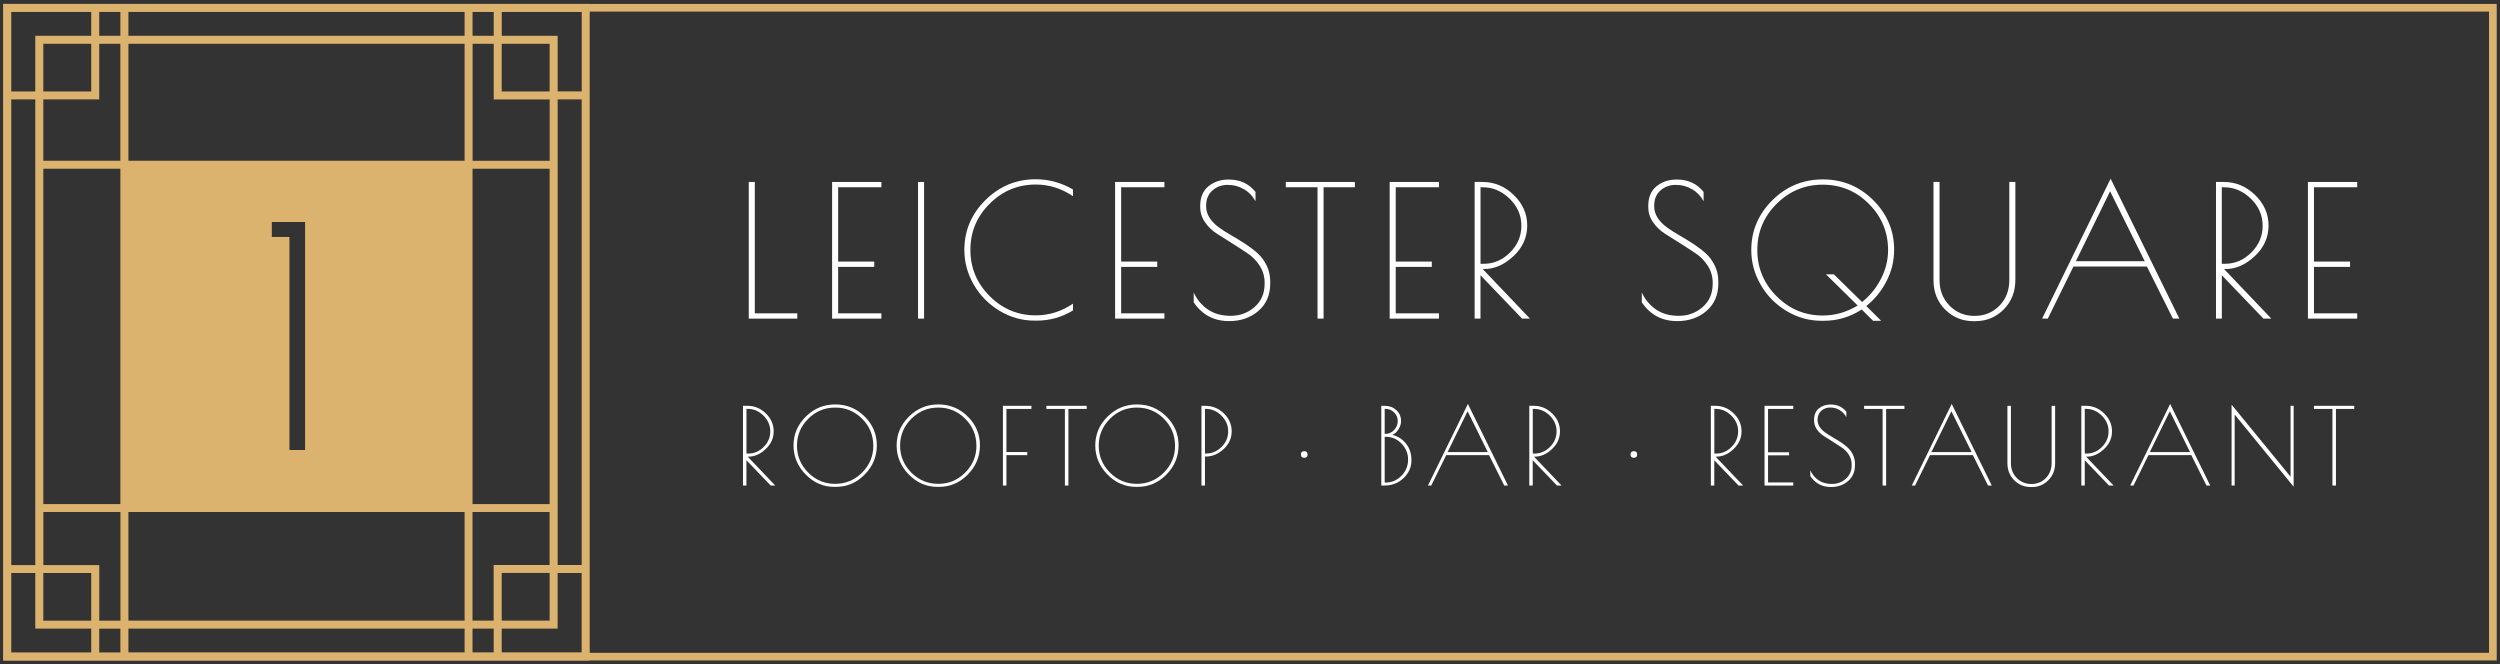 <?xml version="1.0" encoding="utf-8"?><svg width="444" height="118" viewBox="0 0 444 118" fill="none" xmlns="http://www.w3.org/2000/svg">
<rect x="0" y="0" width="444" height="118" fill="#333333" stroke="none"/>
<g clip-path="url(#clip0_898_719)">
<path d="M443.418 0.701H0.582V117.298H443.418V0.701ZM442.047 115.942H1.953V2.065H442.047V115.942Z" fill="#DBB26E"/>
<path d="M132.572 80.552H132.911C133.936 80.552 134.843 80.159 135.625 79.381C136.407 78.603 136.802 77.673 136.802 76.606C136.802 75.538 136.394 74.609 135.59 73.81C134.78 73.018 133.859 72.618 132.821 72.618H132.572V80.545V80.552ZM131.962 72.074H132.779C134.005 72.074 135.085 72.522 136.013 73.424C136.94 74.326 137.404 75.38 137.404 76.599C137.404 77.818 136.934 78.864 135.978 79.76C135.03 80.655 134.012 81.103 132.925 81.103H132.793L137.688 86.233H136.871L132.565 81.743V86.233H131.955V72.074H131.962Z" fill="white"/>
<path d="M155.095 79.147C155.095 77.294 154.437 75.696 153.115 74.374C151.792 73.045 150.2 72.384 148.33 72.384C146.461 72.384 144.868 73.045 143.539 74.374C142.21 75.703 141.545 77.294 141.545 79.147C141.545 80.999 142.21 82.597 143.539 83.933C144.868 85.269 146.461 85.93 148.323 85.93C150.186 85.93 151.778 85.262 153.108 83.933C154.437 82.597 155.102 81.006 155.102 79.147M143.082 84.27C141.649 82.796 140.929 81.075 140.929 79.105C140.929 77.136 141.656 75.428 143.11 73.989C144.564 72.549 146.309 71.826 148.344 71.826C150.38 71.826 152.118 72.542 153.565 73.975C155.005 75.407 155.725 77.115 155.725 79.098C155.725 81.082 155.012 82.803 153.579 84.27C152.145 85.737 150.442 86.467 148.455 86.467H148.171C146.212 86.467 144.508 85.73 143.075 84.257" fill="white"/>
<path d="M173.408 79.147C173.408 77.294 172.751 75.696 171.428 74.374C170.106 73.045 168.513 72.384 166.644 72.384C164.774 72.384 163.182 73.045 161.852 74.374C160.523 75.703 159.858 77.294 159.858 79.147C159.858 80.999 160.523 82.597 161.852 83.933C163.182 85.269 164.774 85.93 166.637 85.93C168.499 85.93 170.092 85.262 171.421 83.933C172.751 82.597 173.415 81.006 173.415 79.147M161.396 84.27C159.962 82.796 159.242 81.075 159.242 79.105C159.242 77.136 159.969 75.428 161.423 73.989C162.877 72.549 164.622 71.826 166.658 71.826C168.693 71.826 170.431 72.542 171.878 73.975C173.318 75.407 174.038 77.115 174.038 79.098C174.038 81.082 173.325 82.803 171.892 84.27C170.459 85.737 168.756 86.467 166.768 86.467H166.485C164.525 86.467 162.822 85.73 161.389 84.257" fill="white"/>
<path d="M178.117 72.074H183.185V72.625H178.74V80.283H182.444V80.834H178.74V86.233H178.117V72.074Z" fill="white"/>
<path d="M192.996 72.074V72.625H189.749V86.233H189.126V72.625H185.837V72.074H192.996Z" fill="white"/>
<path d="M208.685 79.147C208.685 77.294 208.028 75.696 206.705 74.374C205.383 73.045 203.79 72.384 201.921 72.384C200.051 72.384 198.459 73.045 197.13 74.374C195.8 75.703 195.135 77.294 195.135 79.147C195.135 80.999 195.8 82.597 197.13 83.933C198.459 85.269 200.051 85.93 201.914 85.93C203.776 85.93 205.369 85.262 206.698 83.933C208.028 82.597 208.692 81.006 208.692 79.147M196.673 84.27C195.239 82.796 194.519 81.075 194.519 79.105C194.519 77.136 195.246 75.428 196.7 73.989C198.154 72.549 199.899 71.826 201.935 71.826C203.97 71.826 205.708 72.542 207.155 73.975C208.595 75.407 209.316 77.115 209.316 79.098C209.316 81.082 208.602 82.803 207.169 84.27C205.736 85.737 204.033 86.467 202.046 86.467H201.762C199.802 86.467 198.099 85.73 196.666 84.257" fill="white"/>
<path d="M214.003 80.552H214.155C215.222 80.552 216.143 80.159 216.939 79.381C217.735 78.603 218.123 77.673 218.123 76.606C218.123 75.538 217.721 74.609 216.918 73.81C216.115 73.018 215.194 72.618 214.155 72.618H214.003V80.545V80.552ZM213.38 72.074H214.003C215.319 72.074 216.44 72.522 217.361 73.424C218.282 74.326 218.746 75.387 218.746 76.606C218.746 77.825 218.268 78.878 217.313 79.76C216.357 80.641 215.305 81.082 214.155 81.082H214.003V86.233H213.38V72.074Z" fill="white"/>
<path d="M231.631 81.302C231.237 81.302 231.043 81.109 231.043 80.716C231.043 80.324 231.237 80.131 231.631 80.131C232.026 80.131 232.22 80.324 232.22 80.716C232.22 81.109 232.026 81.302 231.631 81.302Z" fill="white"/>
<path d="M245.922 77.57V85.703H246.074C247.161 85.703 248.103 85.303 248.892 84.498C249.682 83.692 250.076 82.735 250.076 81.626C250.076 80.517 249.682 79.567 248.899 78.768C248.117 77.969 247.175 77.57 246.074 77.57H245.922ZM245.922 72.605V77.06H246.074C246.642 77.06 247.148 76.833 247.584 76.371C248.02 75.91 248.242 75.387 248.242 74.788C248.242 74.189 248.027 73.679 247.598 73.252C247.168 72.825 246.663 72.611 246.081 72.611H245.929L245.922 72.605ZM245.313 72.074H245.922C246.746 72.074 247.431 72.329 247.992 72.839C248.546 73.348 248.83 74.002 248.83 74.794C248.83 75.27 248.671 75.759 248.366 76.254C248.055 76.75 247.695 77.074 247.272 77.225C248.248 77.466 249.059 77.983 249.702 78.775C250.346 79.567 250.672 80.565 250.672 81.764C250.672 82.962 250.208 84.009 249.287 84.897C248.366 85.785 247.245 86.226 245.929 86.226H245.32V72.067L245.313 72.074Z" fill="white"/>
<path d="M260.642 73.038L257.097 80.283H264.229L260.642 73.038ZM260.698 71.736L267.815 86.233H267.151L264.457 80.834H256.848L254.189 86.233H253.601L260.698 71.736Z" fill="white"/>
<path d="M272.219 80.552H272.558C273.583 80.552 274.49 80.159 275.272 79.381C276.055 78.603 276.449 77.673 276.449 76.606C276.449 75.538 276.041 74.609 275.238 73.81C274.427 73.018 273.507 72.618 272.468 72.618H272.219V80.545V80.552ZM271.609 72.074H272.426C273.652 72.074 274.732 72.522 275.66 73.424C276.588 74.326 277.052 75.38 277.052 76.599C277.052 77.818 276.581 78.864 275.625 79.76C274.677 80.655 273.659 81.103 272.572 81.103H272.44L277.335 86.233H276.518L272.212 81.743V86.233H271.603V72.074H271.609Z" fill="white"/>
<path d="M290.172 81.302C289.778 81.302 289.584 81.109 289.584 80.716C289.584 80.324 289.778 80.131 290.172 80.131C290.567 80.131 290.761 80.324 290.761 80.716C290.761 81.109 290.567 81.302 290.172 81.302Z" fill="white"/>
<path d="M304.463 80.552H304.802C305.827 80.552 306.734 80.159 307.517 79.381C308.299 78.603 308.694 77.673 308.694 76.606C308.694 75.538 308.285 74.609 307.482 73.81C306.672 73.018 305.751 72.618 304.712 72.618H304.463V80.545V80.552ZM303.854 72.074H304.671C305.896 72.074 306.976 72.522 307.904 73.424C308.832 74.326 309.296 75.38 309.296 76.599C309.296 77.818 308.825 78.864 307.87 79.76C306.921 80.655 305.903 81.103 304.816 81.103H304.685L309.58 86.233H308.763L304.456 81.743V86.233H303.847V72.074H303.854Z" fill="white"/>
<path d="M313.381 72.074H318.484V72.625H314.004V80.324H317.743V80.868H314.004V85.682H318.484V86.233H313.381V72.074Z" fill="white"/>
<path d="M326.73 72.832C326.232 72.528 325.671 72.377 325.048 72.377C324.425 72.377 323.898 72.57 323.462 72.956C323.026 73.341 322.805 73.865 322.805 74.532V74.629C322.805 75.421 323.248 76.144 324.134 76.798C324.515 77.074 324.944 77.349 325.415 77.618C325.886 77.886 326.363 78.175 326.841 78.485C327.312 78.795 327.748 79.119 328.129 79.47C328.517 79.814 328.835 80.242 329.078 80.744C329.327 81.247 329.445 81.805 329.445 82.404V82.59C329.445 83.788 329.036 84.732 328.219 85.441C327.402 86.143 326.391 86.495 325.193 86.495C323.615 86.495 322.382 85.847 321.51 84.552V83.533C321.842 84.249 322.32 84.835 322.964 85.282C323.601 85.73 324.397 85.951 325.346 85.951C326.294 85.951 327.118 85.647 327.81 85.041C328.51 84.435 328.856 83.63 328.856 82.624V82.514C328.856 81.887 328.69 81.309 328.364 80.785C328.039 80.262 327.624 79.835 327.132 79.505C326.64 79.174 326.1 78.823 325.519 78.458C324.937 78.093 324.397 77.755 323.905 77.439C323.414 77.122 322.998 76.729 322.673 76.247C322.341 75.772 322.181 75.249 322.181 74.684V74.553C322.181 73.672 322.465 72.997 323.033 72.535C323.601 72.067 324.307 71.84 325.138 71.84C326.301 71.84 327.222 72.267 327.907 73.121V74.085C327.617 73.555 327.222 73.141 326.723 72.838" fill="white"/>
<path d="M338.224 72.074V72.625H334.977V86.233H334.347V72.625H331.065V72.074H338.224Z" fill="white"/>
<path d="M346.567 73.038L343.022 80.283H350.154L346.567 73.038ZM346.623 71.736L353.74 86.233H353.076L350.382 80.834H342.773L340.114 86.233H339.526L346.623 71.736Z" fill="white"/>
<path d="M360.858 86.495H360.671C359.508 86.495 358.525 86.095 357.722 85.29C356.918 84.484 356.517 83.472 356.517 82.253V72.081H357.14V82.239C357.14 83.306 357.486 84.195 358.185 84.897C358.885 85.6 359.743 85.958 360.768 85.958C361.793 85.958 362.651 85.606 363.337 84.911C364.022 84.215 364.368 83.32 364.368 82.239V72.081H364.992V82.218C364.992 83.451 364.59 84.47 363.787 85.283C362.984 86.095 362.007 86.502 360.858 86.502" fill="white"/>
<path d="M370.254 80.552H370.593C371.618 80.552 372.525 80.159 373.307 79.381C374.09 78.603 374.484 77.673 374.484 76.606C374.484 75.538 374.076 74.609 373.273 73.81C372.463 73.018 371.542 72.618 370.503 72.618H370.254V80.545V80.552ZM369.645 72.074H370.462C371.687 72.074 372.767 72.522 373.695 73.424C374.623 74.326 375.094 75.38 375.094 76.599C375.094 77.818 374.623 78.864 373.667 79.76C372.719 80.655 371.701 81.103 370.614 81.103H370.482L375.377 86.233H374.56L370.254 81.743V86.233H369.645V72.074Z" fill="white"/>
<path d="M385.362 73.038L381.81 80.283H388.948L385.362 73.038ZM385.417 71.736L392.535 86.233H391.87L389.177 80.834H381.567L378.909 86.233H378.32L385.417 71.736Z" fill="white"/>
<path d="M406.805 72.074H407.352V86.439L396.876 73.623V86.233H396.329V71.867L406.805 84.662V72.074Z" fill="white"/>
<path d="M418.111 72.074V72.625H414.864V86.233H414.241V72.625H410.959V72.074H418.111Z" fill="white"/>
<path d="M134.053 32.317V55.649H141.6V56.586H132.98V32.317H134.053Z" fill="white"/>
<path d="M147.783 32.317H156.535V33.254H148.856V46.456H155.268V47.399H148.856V55.649H156.535V56.586H147.783V32.317Z" fill="white"/>
<path d="M164.117 32.317H163.043V56.586H164.117V32.317Z" fill="white"/>
<path d="M184.12 56.944H183.76C181.523 56.944 179.446 56.359 177.514 55.195C175.583 54.031 174.059 52.482 172.945 50.554C171.83 48.626 171.269 46.566 171.269 44.39C171.269 40.961 172.515 38.013 175.008 35.541C177.501 33.069 180.485 31.836 183.954 31.836C186.273 31.836 188.475 32.442 190.559 33.647V34.845C188.516 33.468 186.322 32.773 183.954 32.773C180.769 32.773 178.034 33.909 175.756 36.188C173.478 38.461 172.342 41.195 172.342 44.376C172.342 47.558 173.478 50.292 175.756 52.578C178.034 54.865 180.769 56.008 183.954 56.008C186.315 56.008 188.516 55.319 190.559 53.935V55.133C188.586 56.339 186.439 56.944 184.12 56.944Z" fill="white"/>
<path d="M198.043 32.317H206.795V33.254H199.117V46.456H205.528V47.399H199.117V55.649H206.795V56.586H198.043V32.317Z" fill="white"/>
<path d="M220.927 33.612C220.068 33.096 219.113 32.834 218.046 32.834C216.98 32.834 216.08 33.165 215.332 33.819C214.585 34.48 214.211 35.375 214.211 36.519V36.677C214.211 38.033 214.972 39.273 216.489 40.396C217.139 40.871 217.873 41.339 218.683 41.8C219.494 42.262 220.311 42.758 221.121 43.288C221.931 43.818 222.672 44.376 223.329 44.968C223.994 45.561 224.534 46.291 224.956 47.151C225.379 48.012 225.593 48.963 225.593 50.002V50.326C225.593 52.378 224.894 54.004 223.496 55.216C222.097 56.421 220.366 57.027 218.31 57.027C215.595 57.027 213.498 55.918 212.002 53.694V51.944C212.563 53.177 213.394 54.176 214.488 54.94C215.582 55.705 216.946 56.09 218.573 56.09C220.2 56.09 221.605 55.574 222.803 54.534C223.994 53.501 224.596 52.117 224.596 50.395V50.202C224.596 49.121 224.313 48.136 223.752 47.241C223.184 46.346 222.485 45.616 221.64 45.044C220.795 44.472 219.874 43.873 218.877 43.247C217.88 42.62 216.959 42.041 216.115 41.498C215.27 40.96 214.564 40.279 214.003 39.459C213.435 38.639 213.158 37.744 213.158 36.773V36.546C213.158 35.038 213.643 33.881 214.619 33.082C215.595 32.283 216.8 31.884 218.226 31.884C220.221 31.884 221.806 32.621 222.976 34.081V35.733C222.478 34.824 221.799 34.115 220.941 33.599" fill="white"/>
<path d="M240.625 32.317V33.254H235.065V56.586H233.992V33.254H228.363V32.317H240.625Z" fill="white"/>
<path d="M246.808 32.317H255.56V33.254H247.882V46.456H254.286V47.399H247.882V55.649H255.56V56.586H246.808V32.317Z" fill="white"/>
<path d="M262.941 46.848H263.529C265.288 46.848 266.839 46.18 268.182 44.844C269.525 43.508 270.197 41.924 270.197 40.086C270.197 38.247 269.505 36.656 268.113 35.299C266.721 33.943 265.143 33.261 263.363 33.261H262.941V46.848ZM261.902 32.317H263.301C265.406 32.317 267.254 33.089 268.847 34.631C270.439 36.174 271.236 37.985 271.236 40.065C271.236 42.145 270.425 43.956 268.798 45.485C267.171 47.013 265.426 47.785 263.557 47.785H263.329L271.72 56.586H270.322L262.934 48.886V56.586H261.895V32.317H261.902Z" fill="white"/>
<path d="M300.503 33.612C299.644 33.096 298.689 32.834 297.623 32.834C296.556 32.834 295.656 33.165 294.908 33.819C294.161 34.48 293.787 35.375 293.787 36.519V36.677C293.787 38.033 294.548 39.273 296.065 40.396C296.716 40.871 297.449 41.339 298.26 41.8C299.07 42.262 299.887 42.758 300.697 43.288C301.507 43.818 302.248 44.376 302.912 44.968C303.577 45.561 304.117 46.291 304.539 47.151C304.962 48.012 305.176 48.963 305.176 50.002V50.326C305.176 52.378 304.477 54.004 303.079 55.216C301.68 56.421 299.949 57.027 297.893 57.027C295.178 57.027 293.081 55.918 291.585 53.694V51.944C292.146 53.177 292.977 54.176 294.071 54.94C295.165 55.705 296.529 56.09 298.156 56.09C299.783 56.09 301.195 55.574 302.386 54.534C303.577 53.501 304.173 52.117 304.173 50.395V50.202C304.173 49.121 303.889 48.136 303.328 47.241C302.76 46.346 302.061 45.616 301.216 45.044C300.371 44.472 299.45 43.873 298.453 43.247C297.456 42.62 296.536 42.041 295.691 41.498C294.846 40.96 294.14 40.279 293.579 39.459C293.011 38.639 292.734 37.744 292.734 36.773V36.546C292.734 35.038 293.226 33.881 294.195 33.082C295.172 32.283 296.376 31.884 297.81 31.884C299.804 31.884 301.389 32.621 302.559 34.081V35.733C302.061 34.824 301.382 34.115 300.524 33.599" fill="white"/>
<path d="M323.712 56.035C325.9 56.035 327.97 55.443 329.922 54.258L324.293 48.722H325.692L330.705 53.639C332.089 52.537 333.211 51.166 334.056 49.527C334.901 47.888 335.323 46.181 335.323 44.418C335.323 41.222 334.187 38.488 331.923 36.216C329.659 33.943 326.924 32.8 323.725 32.8C320.527 32.8 317.785 33.936 315.514 36.216C313.236 38.495 312.1 41.222 312.1 44.404C312.1 47.585 313.236 50.319 315.514 52.606C317.792 54.892 320.527 56.035 323.712 56.035ZM336.396 44.418C336.396 46.339 335.946 48.178 335.046 49.934C334.146 51.69 332.948 53.163 331.452 54.348L334.09 56.972H332.657L330.642 54.968C328.579 56.304 326.329 56.972 323.878 56.972H323.518C321.281 56.972 319.204 56.386 317.272 55.223C315.341 54.059 313.817 52.509 312.703 50.581C311.588 48.653 311.027 46.594 311.027 44.418C311.027 40.988 312.273 38.041 314.766 35.568C317.259 33.096 320.25 31.863 323.746 31.863C327.243 31.863 330.22 33.096 332.692 35.554C335.164 38.013 336.403 40.967 336.403 44.418" fill="white"/>
<path d="M350.839 57.04H350.514C348.52 57.04 346.83 56.352 345.452 54.967C344.075 53.59 343.389 51.848 343.389 49.754V32.317H344.462V49.727C344.462 51.559 345.058 53.081 346.249 54.292C347.44 55.498 348.914 56.104 350.673 56.104C352.432 56.104 353.9 55.505 355.084 54.306C356.268 53.108 356.856 51.586 356.856 49.727V32.317H357.929V49.692C357.929 51.806 357.244 53.562 355.866 54.947C354.488 56.338 352.813 57.033 350.839 57.033" fill="white"/>
<path d="M374.754 33.971L368.668 46.394H380.903L374.754 33.971ZM374.851 31.739L387.051 56.586H385.909L381.29 47.331H368.246L363.69 56.586H362.679L374.844 31.739H374.851Z" fill="white"/>
<path d="M394.598 46.848H395.18C396.938 46.848 398.489 46.18 399.833 44.844C401.176 43.508 401.847 41.924 401.847 40.086C401.847 38.247 401.155 36.656 399.763 35.299C398.372 33.943 396.793 33.261 395.014 33.261H394.591V46.848H394.598ZM393.56 32.317H394.958C397.063 32.317 398.912 33.089 400.504 34.631C402.097 36.174 402.893 37.985 402.893 40.065C402.893 42.145 402.083 43.956 400.456 45.485C398.829 47.013 397.084 47.785 395.221 47.785H394.993L403.385 56.586H401.986L394.598 48.886V56.586H393.56V32.317Z" fill="white"/>
<path d="M409.886 32.317H418.638V33.254H410.96V46.456H417.371V47.399H410.96V55.649H418.638V56.586H409.886V32.317Z" fill="white"/>
<path d="M103.304 16.237H99.039V6.355H89.111V2.12H103.311V16.244L103.304 16.237ZM103.304 100.343H99.039V17.656H103.304V100.35V100.343ZM103.304 115.88H89.103V111.637H99.032V101.762H103.297V115.886L103.304 115.88ZM97.613 110.219H89.103V101.755H97.613V110.219ZM87.677 110.219H83.918V90.929H97.606V100.343H87.67V110.226L87.677 110.219ZM87.677 115.88H83.918V111.637H87.677V115.88ZM82.498 6.355H22.808V2.113H82.512V6.355H82.498ZM82.498 28.544H22.808V7.774H82.512V28.551L82.498 28.544ZM48.274 42.076V39.425H54.18V79.925H51.403V42.076H48.274ZM82.498 110.219H22.808V90.929H82.512V110.219H82.498ZM82.498 115.88H22.808V111.637H82.512V115.88H82.498ZM21.381 6.362H17.622V2.113H21.381V6.355V6.362ZM21.381 28.551H7.693V17.656H17.622V7.774H21.374V28.544L21.381 28.551ZM21.381 89.525H7.693V29.962H21.381V89.518V89.525ZM21.381 110.233H17.629V100.35H7.7V90.936H21.388V110.226L21.381 110.233ZM21.381 115.893H17.622V111.651H21.381V115.893ZM16.202 110.233H7.693V101.769H16.202V110.233ZM16.202 115.893H2.001V101.769H6.267V111.644H16.202V115.886V115.893ZM2.001 17.656H6.267V100.35H2.001V17.656ZM16.202 16.244H7.693V7.781H16.202V16.244ZM2.001 2.12H16.202V6.362H6.267V16.244H2.001V2.12ZM83.924 29.969H97.613V89.525H83.924V29.962V29.969ZM83.924 7.781H87.684V17.663H97.62V28.558H83.931V7.774L83.924 7.781ZM83.924 2.12H87.684V6.362H83.924V2.12ZM89.103 7.781H97.613V16.244H89.103V7.781ZM87.684 0.701H0.582V117.298H104.731V0.701H87.684Z" fill="#DBB26E"/>
</g>
<defs>
<clipPath id="clip0_898_719">
<rect width="442.836" height="116.597" fill="white" transform="translate(0.582 0.701)"/>
</clipPath>
</defs>
</svg>
